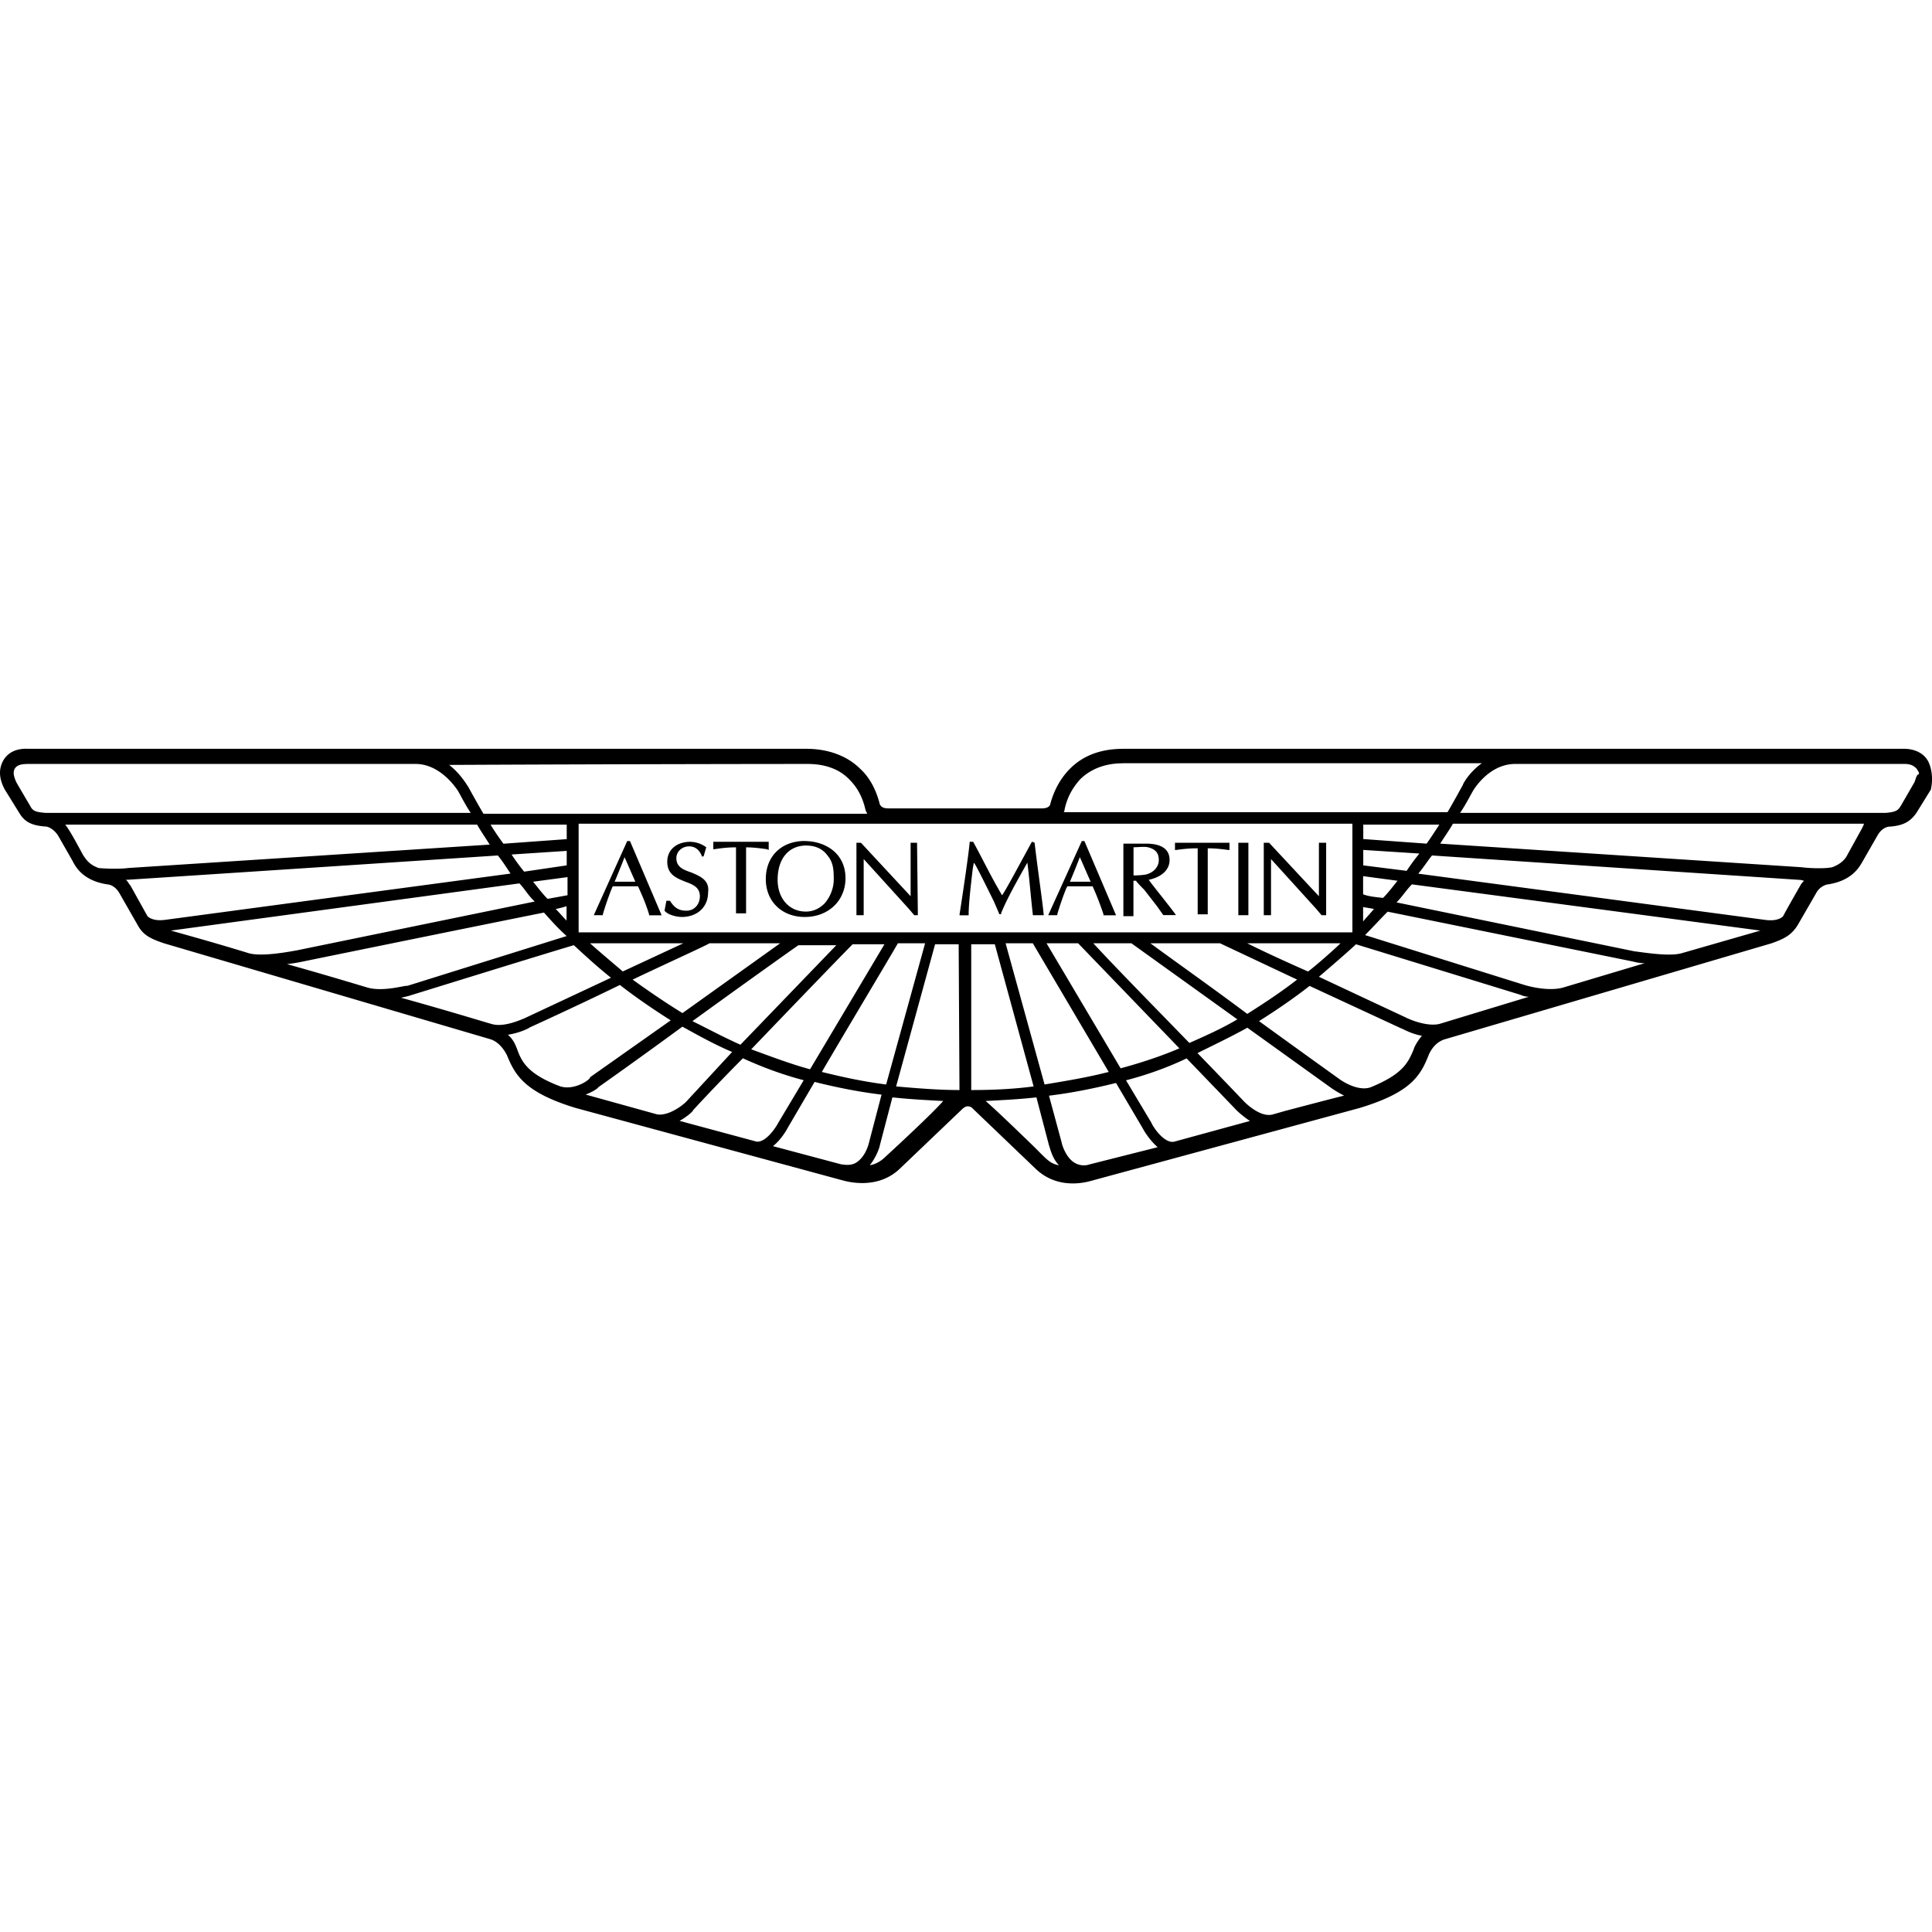 <svg role="img" viewBox="0 0 24 24" xmlns="http://www.w3.org/2000/svg"><title>Aston Martin</title><path d="M.328 9.301c-.068 0-.214.01-.293.156-.034.068-.067.181.024.35l.18.291c.067.113.156.159.336.17 0 0 .079.01.146.111l.18.315c.034.067.125.248.439.293.011 0 .09.012.146.113l.225.393c.068.124.158.168.326.225l4.059 1.193c.135.045.203.201.203.201.101.247.224.461.854.652l3.318.9c.045.011.426.123.707-.146l.777-.742s.033-.033.066-.033c.045 0 .068.033.068.033l.775.742c.292.281.664.158.709.146l3.316-.9c.63-.191.754-.394.856-.652 0 0 .055-.156.201-.201l4.061-1.193c.158-.056.246-.101.324-.225l.227-.393c.045-.09.133-.113.144-.113.304-.045.395-.214.44-.293l.18-.314c.056-.101.135-.111.146-.111.169-.011.259-.058.338-.17l.18-.291c.034-.157.001-.282-.033-.35-.079-.146-.248-.156-.293-.156h-9.705c-.27 0-.493.077-.662.246-.113.113-.203.269-.248.449 0 0-.012.045-.102.045h-1.91c-.079 0-.09-.034-.102-.045-.045-.18-.124-.337-.248-.449-.157-.157-.394-.246-.664-.246H.328zm13.617.18h4.463c-.157.112-.236.258-.236.27-.056.101-.111.203-.19.338H13.213c.011-.011.012-.035.012-.035.034-.157.102-.27.191-.371.124-.124.304-.201.529-.201zM.328 9.49h4.834c.326 0 .529.338.529.338.045.079.089.168.156.27H.565c-.124-.011-.158-.022-.192-.09 0 0-.159-.269-.17-.291C.181 9.672.17 9.626.17 9.604c0-.068.046-.113.158-.113zm9.703 0c.225 0 .406.068.529.203.09.09.158.214.192.371l.021.045H6.006c-.068-.113-.191-.338-.191-.338-.011-.011-.09-.157-.236-.269 2.294-.011 4.453-.012 4.453-.012zm8.793 0h4.836c.056 0 .111.012.156.068 0 .011.023.023.023.057-.034.011-.034.045-.057.102l-.168.291c-.034.056-.056.079-.191.09h-5.285c.068-.101.113-.191.158-.27 0 0 .19-.338.527-.338zm-11.637.742h9.613v1.35H7.188v-1.35zm10.861 0h5.106c0 .011-.012.034-.023.057l-.18.326c-.022.045-.068.113-.191.158-.101.022-.302.011-.381 0l-4.488-.293c.056-.09.113-.169.158-.248zm-17.238.012h5.117c.045.079.1.158.156.248l-4.496.291c-.056.011-.26.011-.361 0-.124-.045-.158-.111-.191-.156-.068-.124-.168-.315-.225-.383zm5.285 0h.945v.18l-.787.057c-.056-.079-.113-.158-.158-.236zm10.84 0h.945c-.045.068-.102.158-.158.236l-.787-.057v-.18zm-9.143.203l-.416.922h.113v-.012a3.747 3.747 0 0 1 .113-.326l.01-.021h.314c.045.101.092.202.137.348v.012h.156l-.393-.922H7.793zm2.205 0c-.292 0-.484.192-.484.473s.203.471.484.471c.292 0 .506-.201.506-.482 0-.315-.259-.461-.506-.461zm3.442 0l-.418.922h.113v-.012a3.747 3.747 0 0 1 .113-.326s.01-.01.01-.021h.316c.045.101.09.213.135.348v.012h.156l-.393-.922h-.033zM8.58 10.457c-.18 0-.291.102-.291.248 0 .158.112.203.225.248.09.034.18.067.18.18 0 .101-.067.18-.168.18-.09 0-.147-.033-.203-.123h-.045l-.023.123c.045.056.159.078.215.078.191 0 .326-.123.326-.303.022-.157-.102-.203-.203-.248-.101-.034-.191-.067-.191-.18 0-.079.068-.146.158-.146.068 0 .122.035.156.113v.012h.024l.033-.113c-.056-.045-.135-.068-.191-.068zm.281 0v.092h.012c.079-.011.157-.023.27-.023v.82h.125v-.82c.09 0 .179.012.258.023l.023.01v-.102h-.688zm3.184 0v.012c-.011.135-.091.675-.125.889v.012h.113v-.012c0-.124.022-.315.045-.518 0 0 .01-.089.021-.123.022.022.181.347.248.482l.068.158h.021v-.012c.068-.169.18-.37.326-.629.022.157.046.461.068.641v.012h.135v-.012c-.022-.214-.068-.506-.113-.889l-.033-.012-.215.395s-.134.247-.156.27c-.135-.225-.247-.462-.359-.664h-.045zm-1.406.012v.9h.09v-.697c.011.011.562.619.562.619l.066.078h.045l-.01-.9h-.08v.664a471.423 471.423 0 0 1-.617-.664h-.057zm3.957 0v.09h.012c.079-.011.157-.021.27-.021v.82h.125v-.82c.09 0 .179.01.258.021h.012v-.09h-.676zm.787 0v.9h.125v-.9h-.125zm.316 0v.9h.09v-.697c.011.011.562.619.562.619l.066.078h.057v-.9h-.09v.664c-.011-.011-.619-.664-.619-.664h-.066zm-1.744.012v.9h.125v-.44h.033c0 .011.102.113.102.113l.156.201.08.113h.156c.011 0-.336-.428-.336-.439.158-.034.258-.122.258-.246 0-.135-.102-.203-.293-.203h-.281zm-3.936.023c.113 0 .204.044.26.123.068.079.078.169.078.281v.021c0 .09-.035.203-.113.293-.067.067-.144.102-.234.102-.202 0-.35-.158-.35-.395 0-.259.134-.426.359-.426zm4.061.021c.056 0 .135-.011.18 0 .09.022.135.068.135.158 0 .09-.068.157-.158.18-.056.011-.134.012-.156.012v-.35zm2.855.033l.697.045a2.607 2.607 0 0 0-.158.215l-.539-.068v-.191zm-9.895.012v.18l-.529.078a2.567 2.567 0 0 1-.156-.213l.685-.045zm-.856.057c.056.067.113.157.158.225l-4.285.574c-.157.022-.213-.034-.225-.045l-.213-.383c-.022-.022-.034-.057-.057-.068.022 0 4.621-.303 4.621-.303zm11.605 0l4.564.303c.011 0 .023.001.057.012-.011.011-.034.034-.045.057 0 0-.181.315-.215.383-.011.011-.067.067-.225.045l-4.307-.574c.068-.079.114-.157.17-.225zm-10.031.021c.011.022.123.282.135.305h-.258c.011-.022.112-.271.123-.305zm5.656 0c.011.022.123.282.135.305h-.258a8.581 8.581 0 0 0 .123-.305zm3.519.236l.428.057c-.056.068-.112.145-.18.213-.112-.011-.192-.022-.248-.045v-.225zm-9.883.012v.225l-.248.045c-.068-.068-.123-.145-.18-.213l.428-.057zm-.598.078c.068.068.113.157.191.225l-2.957.607c-.124.022-.438.08-.596.035-.439-.135-.809-.236-.967-.281l4.328-.586zm11.088.012l4.328.574-.977.281c-.157.045-.485-.012-.586-.023 0 0-2.024-.416-2.957-.608.068-.067.124-.157.192-.225zm-10.502.27v.18c-.045-.045-.09-.1-.135-.144a1.122 1.122 0 0 0 .135-.035zm9.895.012l.135.023c-.045.056-.09.1-.135.156v-.18zm.305.057l3.035.617c.011 0 .068.023.158.023l-1.014.303c-.203.056-.482-.033-.482-.033l-1.978-.619c.101-.101.191-.201.281-.291zm-10.48.012c.09.101.18.201.281.291l-1.98.619c-.022-.011-.292.078-.494.021-.337-.101-.674-.201-1-.291.09-.011.156-.024.156-.024s2.138-.437 3.037-.617zm.572.381h1.158l-.752.35c-.011-.011-.294-.248-.406-.35zm1.484 0h.877l-1.213.867c-.202-.124-.417-.27-.619-.416.45-.214.876-.406.955-.451zm2.34 0h.338l-.484 1.754c-.27-.034-.529-.089-.799-.156.349-.596.822-1.384.945-1.598zm1.338 0h.338l.943 1.598c-.259.067-.527.111-.797.156l-.484-1.754zm.506 0h.395l1.258 1.305c-.236.101-.483.181-.73.248L13 11.717zm.584 0h.473l1.316.945c-.191.113-.393.203-.596.293-.427-.439-.957-.98-1.193-1.238zm.709 0h.865l.957.451c-.202.157-.406.291-.619.426-.45-.337-.945-.686-1.203-.877zm1.203 0h1.158c-.113.112-.393.35-.404.35-.281-.124-.551-.248-.754-.35zm-4.902.012h.395l-.924 1.553c-.247-.067-.483-.158-.731-.248.506-.528 1.114-1.159 1.26-1.305zm1.024 0h.293l.01 1.811c-.259 0-.528-.022-.787-.045l.484-1.766zm.449 0h.293l.482 1.766c-.259.034-.517.045-.775.045v-1.811zm4.779 0l2.047.629s.045.023.102.023l-1.113.338c-.146.034-.349-.046-.416-.08 0 0-.529-.247-1.08-.506.157-.135.315-.269.461-.404zm-9.715.012c.146.135.292.269.461.404l-1.08.506c-.056.022-.258.113-.404.068-.045-.011-.518-.158-1.125-.326.056-.011.102-.024.102-.024s1.665-.516 2.047-.629zm2.789 0h.471l-1.191 1.236c-.202-.09-.393-.192-.596-.293.574-.416 1.17-.842 1.316-.943zm-2.217.494c.202.157.417.304.631.439l-1.002.707c.011.023-.191.17-.371.113-.416-.157-.483-.315-.539-.473-.011-.022-.033-.101-.111-.168.146-.022.258-.079.27-.09 0 0 .572-.26 1.123-.529zm8.568.012l1.137.527c.011 0 .123.069.258.092-.068.079-.102.157-.102.168-.068.157-.123.304-.539.473-.169.056-.383-.102-.383-.102s-.471-.338-1-.721c.214-.135.427-.28.629-.438zm-7.791.506c.202.112.404.224.617.314l-.572.619c-.056.056-.226.179-.361.156l-.887-.246c.09-.034.156-.079.156-.09 0 0 .496-.349 1.047-.754zm7.016.012l1.047.752s.066.047.156.092c-.225.056-.731.19-.731.19l-.158.045c-.135.034-.291-.1-.348-.156 0 0-.247-.259-.584-.607.202-.101.415-.202.617-.314zm-6.264.381c.247.113.495.204.754.272l-.315.527c-.034.067-.157.247-.27.236l-.957-.258c.101-.056.17-.123.17-.135 0 0 .269-.294.617-.643zm5.51 0l.619.643c.011.011.067.067.168.135l-.943.258c-.112.022-.247-.158-.281-.236l-.315-.527c.259-.067.516-.159.752-.272zm-4.621.293c.27.068.551.124.832.158l-.156.596s-.035.169-.158.248c-.056.034-.113.033-.191.021l-.844-.225c.101-.079.17-.202.182-.225 0 0 .145-.248.336-.574zm3.744.012l.338.574c.011.022.078.135.18.225l-.844.213a.223.223 0 0 1-.19-.021c-.112-.068-.158-.237-.158-.248l-.158-.584c.281-.034.562-.091.832-.158zm-2.777.18c.202.022.417.034.631.045-.146.169-.709.685-.709.685-.068.068-.136.102-.203.113.09-.113.125-.237.125-.248l.156-.596zm1.789 0l.156.596c.011.022.035.158.125.248-.112-.022-.147-.067-.305-.225 0 0-.45-.439-.607-.574.214-.011.428-.022.631-.045Z"/></svg>